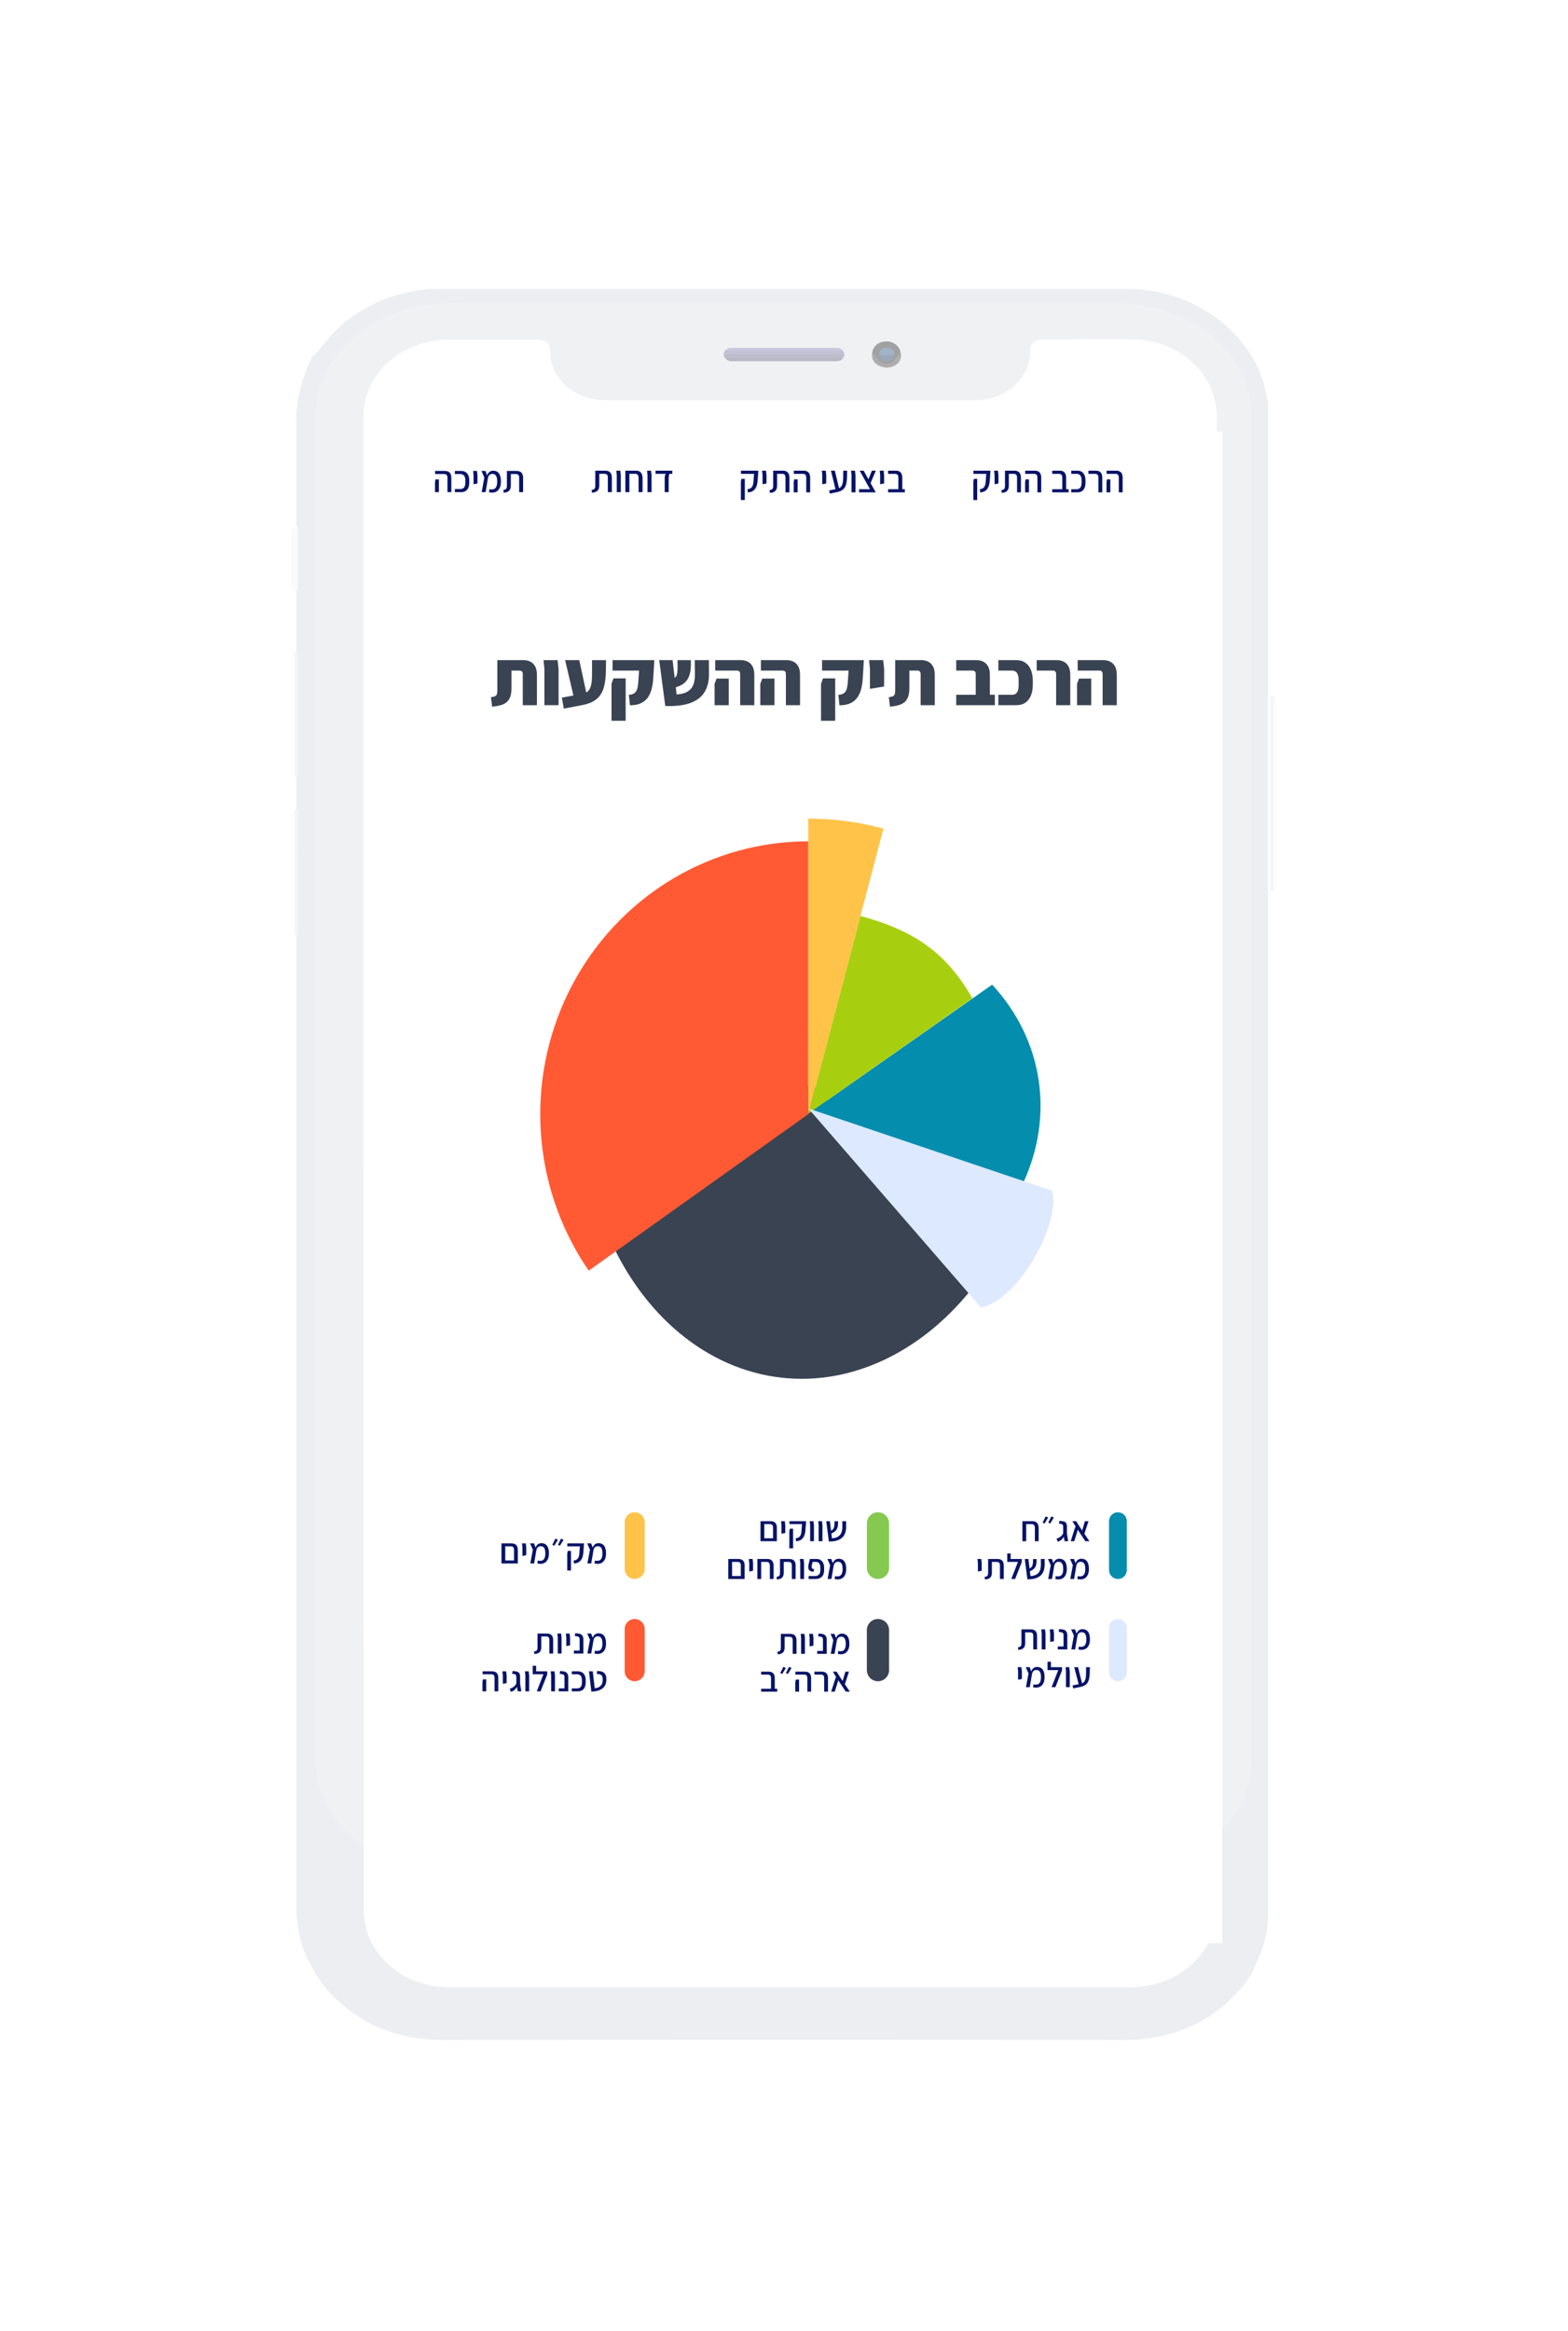 <svg width="620" height="921" viewBox="0 0 620 921" fill="none" xmlns="http://www.w3.org/2000/svg">
<g filter="url(#filter0_d_2024_696)">
<path d="M124.696 107.353C128.235 103.323 131.208 98.962 135.473 95.468C144.241 88.048 155.42 83.282 167.414 81.851C169.828 81.602 172.257 81.491 174.687 81.52H444.851C458.212 81.434 471.163 85.624 481.34 93.327C491.654 100.988 498.556 111.672 500.806 123.457C501.212 125.399 501.413 127.37 501.407 129.345C501.407 327.905 501.407 526.456 501.407 724.996C501.174 731.536 499.44 737.964 496.311 743.886C496.134 744.264 496.01 744.657 495.869 745.035C495.672 746.183 495.148 747.267 494.347 748.184C489.138 756.074 481.71 762.623 472.793 767.184C464.217 771.343 454.6 773.508 444.833 773.481C354.796 773.408 264.754 773.408 174.705 773.481C164.938 773.511 155.32 771.345 146.745 767.184C142.111 764.692 137.828 761.717 133.986 758.322C130.846 755.456 128.075 752.288 125.722 748.876C124.501 746.609 123.245 744.374 121.918 742.154C120.458 739.216 119.343 736.151 118.591 733.008C117.529 728.241 117.048 723.385 117.158 718.526C117.158 524.373 117.158 330.188 117.158 135.972C116.877 127.344 118.65 118.761 122.36 110.785C122.742 109.461 123.555 108.267 124.696 107.353Z" fill="#ECEEF1"/>
<path d="M502.255 242.359H502.643C503.491 242.485 504.409 242.548 504.074 243.664C504.23 244.543 504.289 245.432 504.25 246.321V315.492C504.36 316.511 504.227 317.539 503.862 318.51C503.842 318.777 503.738 319.033 503.561 319.249H502.255C502.255 301.705 502.255 284.155 502.255 266.601C502.202 258.614 502.237 250.455 502.255 242.359Z" fill="#F5F5F5"/>
<path d="M124.61 397.051C124.61 309.291 124.61 221.536 124.61 133.785C124.319 126.373 126.131 119.005 129.907 112.254C132.17 108.522 135.025 105.048 138.4 101.92C142.829 97.798 148.172 94.39 154.149 91.872C159.372 89.68 165.013 88.224 170.834 87.566C174.939 87.224 179.069 87.119 183.193 87.25C269.826 87.25 356.464 87.25 443.108 87.25C449.682 87.351 456.164 88.517 462.177 90.68C468.393 92.782 474.039 95.86 478.791 99.738C485.38 105.038 490.193 111.62 492.775 118.857C494.41 123.894 495.159 129.094 494.999 134.302C494.999 309.736 494.999 485.179 494.999 660.632C494.999 668.053 493.816 675.359 489.703 682.162C487.461 685.901 484.61 689.377 481.228 692.497C472.906 700.126 461.61 705.194 449.235 706.851C446.593 707.159 443.922 707.274 441.254 707.196H177.473C166.239 707.197 155.322 704.168 146.433 698.583C135.526 692.022 128.097 682.334 125.652 671.483C124.91 668.131 124.578 664.726 124.663 661.321C124.593 573.197 124.575 485.107 124.61 397.051Z" fill="#F0F1F3"/>
<path d="M504.019 243.174H504.479C504.807 244.196 504.968 245.255 504.955 246.318C504.955 269.48 504.955 292.636 504.955 315.787C505.039 316.323 505 316.869 504.839 317.39C504.678 317.912 504.399 318.399 504.019 318.821H503.595C503.595 294.423 503.595 270.03 503.595 245.642C503.595 244.856 503.189 243.913 504.019 243.174Z" fill="#FCFCFC"/>
<path d="M117.785 336.871H116.443C115.886 336.027 115.645 335.047 115.754 334.073C115.754 319.4 115.754 304.77 115.754 290.181C115.754 289.348 115.895 288.609 115.984 287.744C116.502 287.431 117.126 287.287 117.75 287.335L117.785 336.871Z" fill="#F6F6F6"/>
<path d="M117.771 200.572C115.757 200.776 115.051 199.88 115.051 198.182C115.051 191.464 115.051 184.746 115.051 178.028C115.051 176.378 115.634 175.293 117.771 175.293V200.572Z" fill="#FAFAFA"/>
<path d="M117.787 274.334C117.151 274.334 116.462 274.538 116.021 273.941C115.807 273.037 115.718 272.113 115.756 271.189V228.209C115.716 227.334 115.799 226.457 116.003 225.6C116.462 225.002 117.151 225.222 117.769 225.207L117.787 274.334Z" fill="#F6F6F6"/>
<path d="M333.467 108.545C333.484 108.703 333.448 108.862 333.363 109.002C333.278 109.142 333.148 109.257 332.99 109.331C331.626 109.491 330.251 109.564 328.875 109.551H291.133C289.761 109.543 288.392 109.449 287.035 109.268C286.875 109.194 286.743 109.081 286.655 108.941C286.568 108.801 286.528 108.642 286.541 108.482C286.011 107.444 286.541 106.91 287.654 106.721C288.235 106.624 288.829 106.592 289.42 106.627H330.517C331.108 106.592 331.702 106.624 332.283 106.721C333.414 107.004 334.05 107.507 333.467 108.545Z" fill="#BCBDCB"/>
<path d="M333.467 108.543C333.467 106.971 332.231 107.301 331.224 107.301H294.983C292.758 107.301 290.55 107.301 288.325 107.301C287.301 107.301 286.453 107.301 286.559 108.558C285.746 107.71 286.153 106.908 286.559 106.09C287.646 105.589 288.871 105.371 290.091 105.462H329.794C331.014 105.373 332.238 105.591 333.326 106.09C333.873 106.892 334.297 107.694 333.467 108.543Z" fill="#C2C2D3"/>
<path d="M333.414 106.122H286.611C286.936 105.66 287.41 105.294 287.97 105.073C288.53 104.852 289.152 104.785 289.755 104.88H330.27C330.873 104.787 331.494 104.855 332.054 105.076C332.613 105.297 333.087 105.661 333.414 106.122Z" fill="#C7C6DA"/>
<path d="M287.035 109.265C287.636 108.652 288.448 108.872 289.19 108.872H330.835C331.559 108.872 332.372 108.652 332.99 109.265C332.248 110.162 331.224 110.13 330.076 110.13H289.896C289.376 110.209 288.842 110.171 288.343 110.02C287.843 109.869 287.394 109.61 287.035 109.265Z" fill="#B7B8C4"/>
<path d="M344.91 106.844C344.973 105.71 345.493 104.634 346.376 103.814C347.258 102.993 348.444 102.484 349.714 102.38C351.096 102.191 352.506 102.471 353.667 103.164C354.828 103.857 355.655 104.912 355.984 106.121C355.997 107.187 355.672 108.234 355.048 109.143C354.423 110.052 353.523 110.787 352.452 111.262C351.475 111.672 350.365 111.757 349.325 111.5C348.284 111.243 347.382 110.662 346.782 109.863C346.129 108.888 344.645 108.291 344.91 106.844Z" fill="#A1A1A1"/>
<path d="M344.911 106.847C345.83 107.853 346.677 108.922 347.649 109.881C348.077 110.331 348.627 110.677 349.247 110.886C349.867 111.096 350.536 111.162 351.192 111.079C351.848 110.995 352.47 110.765 353 110.41C353.529 110.055 353.948 109.586 354.219 109.047C354.713 107.978 356.497 107.475 355.985 106.061C356.395 107.032 356.445 108.095 356.127 109.094C355.809 110.092 355.141 110.974 354.219 111.61C353.233 112.256 352.051 112.622 350.828 112.658C349.605 112.695 348.398 112.4 347.366 111.814C346.409 111.334 345.652 110.59 345.21 109.694C344.767 108.799 344.663 107.8 344.911 106.847Z" fill="#AEAEAE"/>
<path d="M115.986 287.805C116.402 288.532 116.562 289.354 116.445 290.163V336.869H115.986C115.328 336.123 114.996 335.19 115.049 334.243C115.049 319.634 115.049 305.019 115.049 290.399C114.957 289.931 114.994 289.451 115.157 288.999C115.32 288.547 115.605 288.137 115.986 287.805Z" fill="#FDFDFD"/>
<path d="M116.004 225.6C116.746 226.197 116.428 226.999 116.446 227.706C116.446 242.379 116.446 257.051 116.446 271.724C116.446 272.431 116.746 273.296 115.986 273.83C114.909 273.39 115.068 272.526 115.068 271.724V227.706C115.05 226.889 114.909 226.008 116.004 225.6Z" fill="#FDFDFD"/>
<path d="M347.7 106.468C347.926 105.859 348.412 105.354 349.053 105.06C349.693 104.766 350.437 104.707 351.126 104.896C351.5 104.929 351.863 105.028 352.194 105.187C352.525 105.346 352.817 105.562 353.054 105.822C353.29 106.083 353.467 106.382 353.572 106.703C353.678 107.025 353.711 107.361 353.669 107.694C352.906 108.078 352.06 108.316 351.187 108.391C350.314 108.467 349.433 108.38 348.6 108.134C347.629 107.977 347.188 107.38 347.7 106.468Z" fill="#A3B3C6"/>
<path d="M347.704 106.467C347.704 107.441 348.18 107.74 349.205 107.709C350.688 107.709 352.189 107.709 353.673 107.709C352.931 109.752 351.289 110.68 349.47 110.083C348.708 109.8 348.098 109.265 347.769 108.591C347.44 107.917 347.416 107.156 347.704 106.467Z" fill="#9BA8B9"/>
<path d="M143.742 427.101C143.742 328.461 143.742 229.815 143.742 131.165C143.882 124.005 146.882 117.125 152.204 111.76C157.526 106.396 164.821 102.899 172.776 101.899C174.993 101.641 177.229 101.528 179.464 101.561H212.128C215.826 101.561 217.485 103.101 217.52 106.289C217.526 108.839 218.1 111.363 219.207 113.714C220.315 116.066 221.934 118.198 223.972 119.989C226.01 121.779 228.425 123.192 231.079 124.145C233.733 125.098 236.572 125.573 239.433 125.543H385.865C391.534 125.491 396.956 123.466 400.973 119.901C404.99 116.335 407.283 111.511 407.364 106.459C407.364 102.916 408.971 101.499 412.946 101.484C424.715 101.484 436.502 101.283 448.254 101.484C454.763 101.645 461.08 103.484 466.441 106.778C471.802 110.072 475.978 114.68 478.463 120.044C480.353 124.253 481.275 128.758 481.176 133.291C481.176 329.575 481.176 525.859 481.176 722.144C481.182 729.472 478.223 736.557 472.843 742.099C467.463 747.641 460.021 751.269 451.883 752.318C450.114 752.538 448.329 752.651 446.543 752.657C356.676 752.657 266.849 752.657 177.062 752.657C169.033 752.53 161.316 749.857 155.299 745.117C149.281 740.378 145.355 733.882 144.226 726.795C143.931 724.814 143.798 722.817 143.829 720.819L143.742 427.101Z" fill="white"/>
<mask id="mask0_2024_696" style="mask-type:luminance" maskUnits="userSpaceOnUse" x="153" y="118" width="342" height="618">
<path d="M494.385 118H153V735.398H494.385V118Z" fill="white"/>
</mask>
<g mask="url(#mask0_2024_696)">
<path d="M483.326 138H153V735.398H483.326V138Z" fill="white"/>
<path d="M383.436 477.698C363.621 501.947 336.589 514.717 309.415 511.822C279.552 508.64 253.698 486.997 239.934 454.267L321.392 395.498L383.436 477.698Z" fill="#3A4352"/>
<path d="M232.783 469.491C231.017 466.939 229.374 464.298 227.82 461.566C208.885 428.216 208.885 387.105 227.82 353.755C246.755 320.405 281.746 299.85 319.598 299.85V407.661L232.783 469.491Z" fill="#FF5A34"/>
<path d="M392.313 356.477C412.518 378.357 417.07 408.483 404.257 435.527C402.141 439.977 399.617 444.226 396.716 448.255L320.928 406.523L392.313 356.477Z" fill="#048DAD"/>
<path d="M340.226 329.328C360.327 334.808 373.799 343.045 384.468 361.857L319.648 407.438L340.226 329.328Z" fill="#A8CF0F"/>
<path d="M319.596 290.863C329.77 290.863 339.749 292.229 349.305 294.834L319.596 407.659V290.863Z" fill="#FFC349"/>
<path d="M415.93 437.882C419.769 450.105 402.796 481.278 387.865 484.019L319.635 405.406L415.93 437.882Z" fill="#DDE9FF"/>
<path d="M194.592 246.643L194.131 242.892C194.91 242.789 195.473 242.646 195.822 242.462C196.171 242.277 196.396 242 196.498 241.631C196.601 241.262 196.652 240.75 196.652 240.094V228.256H206.922C207.947 228.256 208.859 228.451 209.659 228.84C210.478 229.229 211.124 229.855 211.596 230.716C212.068 231.556 212.303 232.673 212.303 234.067V246.059H206.707V233.76C206.707 233.288 206.595 232.94 206.369 232.714C206.143 232.489 205.795 232.376 205.323 232.376H202.248V239.356C202.248 241.119 201.972 242.503 201.418 243.507C200.885 244.511 200.055 245.249 198.928 245.721C197.8 246.172 196.355 246.479 194.592 246.643ZM215.266 246.059V231.853L214.928 228.256H220.494L220.863 231.853V246.059H215.266ZM222.933 247.412L222.164 243.077L230.22 241.57C231.122 241.406 231.829 241.109 232.342 240.678C232.854 240.228 233.233 239.643 233.479 238.926C233.745 238.208 233.92 237.337 234.002 236.312C234.084 235.287 234.114 234.109 234.094 232.776C234.094 231.423 234.094 229.916 234.094 228.256H239.629C239.629 230.121 239.598 231.874 239.537 233.514C239.475 235.133 239.301 236.63 239.014 238.003C238.748 239.356 238.287 240.566 237.63 241.631C236.995 242.697 236.082 243.599 234.894 244.337C233.725 245.075 232.198 245.629 230.312 245.998L222.933 247.412ZM226.868 242.8L223.455 228.256H229.051L232.188 242.8H226.868ZM249.087 246.09L248.657 241.97C249.312 241.928 249.866 241.805 250.317 241.601C250.768 241.396 251.137 241.098 251.424 240.709C251.71 240.32 251.926 239.828 252.07 239.233C252.213 238.618 252.316 237.9 252.377 237.081L252.685 232.376H242.199V228.256H258.711L258.527 231.761L258.281 235.543C258.219 236.855 258.035 238.137 257.727 239.387C257.44 240.637 256.968 241.775 256.313 242.8C255.657 243.804 254.745 244.603 253.576 245.198C252.408 245.793 250.911 246.09 249.087 246.09ZM241.8 252.209V237.573L242.568 235.451H247.396V237.542V252.209H241.8ZM263.055 246.367L260.656 228.256H265.945L267.544 241.816C269.041 241.713 270.261 241.447 271.203 241.016C272.167 240.566 272.905 239.991 273.417 239.295C273.93 238.598 274.278 237.808 274.463 236.927C274.668 236.025 274.77 235.082 274.77 234.098L274.709 228.256H280.305L280.335 233.791C280.357 236.578 279.772 238.936 278.583 240.863C277.414 242.789 275.56 244.225 273.017 245.168C270.476 246.11 267.155 246.51 263.055 246.367ZM266.499 239.172L265.176 235.758C266.037 235.656 266.663 235.41 267.052 235.021C267.442 234.631 267.688 234.057 267.79 233.299C267.893 232.54 267.934 231.566 267.913 230.377L267.882 228.256H273.171V230.255C273.171 231.669 272.987 232.971 272.618 234.16C272.27 235.348 271.613 236.373 270.65 237.234C269.687 238.075 268.303 238.721 266.499 239.172ZM292.668 246.059V233.76C292.668 233.288 292.556 232.94 292.33 232.714C292.104 232.489 291.756 232.376 291.285 232.376H282.798V228.256H292.883C293.909 228.256 294.821 228.451 295.62 228.84C296.44 229.229 297.085 229.855 297.557 230.716C298.029 231.556 298.264 232.673 298.264 234.067V246.059H292.668ZM282.552 246.059V237.603L283.321 235.543H288.148V237.603V246.059H282.552ZM310.745 246.059V233.76C310.745 233.288 310.632 232.94 310.407 232.714C310.182 232.489 309.833 232.376 309.361 232.376H300.875V228.256H310.96C311.985 228.256 312.897 228.451 313.697 228.84C314.517 229.229 315.163 229.855 315.634 230.716C316.106 231.556 316.341 232.673 316.341 234.067V246.059H310.745ZM300.629 246.059V237.603L301.397 235.543H306.225V237.603V246.059H300.629ZM331.933 246.09L331.503 241.97C332.159 241.928 332.712 241.805 333.163 241.601C333.615 241.396 333.984 241.098 334.27 240.709C334.557 240.32 334.773 239.828 334.916 239.233C335.06 238.618 335.162 237.9 335.223 237.081L335.531 232.376H325.045V228.256H341.557L341.373 231.761L341.127 235.543C341.065 236.855 340.881 238.137 340.573 239.387C340.287 240.637 339.815 241.775 339.159 242.8C338.504 243.804 337.591 244.603 336.422 245.198C335.254 245.793 333.758 246.09 331.933 246.09ZM324.646 252.209V237.573L325.414 235.451H330.242V237.542V252.209H324.646ZM343.995 239.602V236.742V231.853L343.657 228.256H349.223L349.592 231.853V236.742L349.561 238.68L343.995 239.602ZM351.907 246.643L351.446 242.892C352.225 242.789 352.789 242.646 353.137 242.462C353.486 242.277 353.712 242 353.814 241.631C353.917 241.262 353.967 240.75 353.967 240.094V228.256H364.237C365.263 228.256 366.175 228.451 366.974 228.84C367.795 229.229 368.44 229.855 368.911 230.716C369.383 231.556 369.618 232.673 369.618 234.067V246.059H364.022V233.76C364.022 233.288 363.91 232.94 363.684 232.714C363.459 232.489 363.11 232.376 362.639 232.376H359.564V239.356C359.564 241.119 359.287 242.503 358.733 243.507C358.201 244.511 357.371 245.249 356.243 245.721C355.116 246.172 353.671 246.479 351.907 246.643ZM385.81 246.059V233.76C385.81 233.288 385.697 232.94 385.471 232.714C385.246 232.489 384.898 232.376 384.426 232.376H378.092V228.256H386.025C387.05 228.256 387.962 228.451 388.762 228.84C389.581 229.229 390.227 229.855 390.699 230.716C391.17 231.556 391.406 232.673 391.406 234.067V246.059H385.81ZM378.092 246.059V241.939H393.374V246.059H378.092ZM394.75 246.059V241.939H400.131C400.808 241.939 401.34 241.775 401.73 241.447C402.12 241.098 402.386 240.658 402.53 240.125C402.693 239.571 402.776 238.998 402.776 238.403V235.912C402.776 235.317 402.693 234.754 402.53 234.221C402.386 233.668 402.12 233.227 401.73 232.899C401.34 232.55 400.808 232.376 400.131 232.376H394.75V228.256H401.73C403.247 228.256 404.487 228.605 405.451 229.301C406.435 229.978 407.162 230.92 407.634 232.13C408.126 233.319 408.372 234.682 408.372 236.22V238.095C408.372 239.633 408.126 241.006 407.634 242.216C407.162 243.404 406.435 244.348 405.451 245.045C404.487 245.721 403.247 246.059 401.73 246.059H394.75ZM417.601 246.059V233.76C417.601 233.288 417.488 232.94 417.263 232.714C417.038 232.489 416.689 232.376 416.217 232.376H409.914V228.256H417.816C418.841 228.256 419.753 228.451 420.553 228.84C421.373 229.229 422.019 229.855 422.49 230.716C422.962 231.556 423.197 232.673 423.197 234.067V246.059H417.601ZM435.991 246.059V233.76C435.991 233.288 435.878 232.94 435.653 232.714C435.427 232.489 435.078 232.376 434.607 232.376H426.121V228.256H436.206C437.231 228.256 438.144 228.451 438.943 228.84C439.763 229.229 440.408 229.855 440.88 230.716C441.351 231.556 441.587 232.673 441.587 234.067V246.059H435.991ZM425.875 246.059V237.603L426.644 235.543H431.471V237.603V246.059H425.875Z" fill="#3A4352"/>
<path d="M445.55 568.479C445.55 566.538 443.976 564.965 442.036 564.965C440.095 564.965 438.521 566.538 438.521 568.479V587.807C438.521 589.747 440.095 591.321 442.036 591.321C443.976 591.321 445.55 589.747 445.55 587.807V568.479Z" fill="#048DAD"/>
<path d="M445.55 610.647C445.55 608.706 443.976 607.133 442.036 607.133C440.095 607.133 438.521 608.706 438.521 610.647V628.217C438.521 630.158 440.095 631.732 442.036 631.732C443.976 631.732 445.55 630.158 445.55 628.217V610.647Z" fill="#DDE9FF"/>
<path d="M351.547 569.357C351.547 566.931 349.58 564.965 347.154 564.965C344.728 564.965 342.762 566.931 342.762 569.357V586.928C342.762 589.354 344.728 591.321 347.154 591.321C349.58 591.321 351.547 589.354 351.547 586.928V569.357Z" fill="#85C950"/>
<path d="M351.547 611.525C351.547 609.099 349.58 607.133 347.154 607.133C344.728 607.133 342.762 609.099 342.762 611.525V627.339C342.762 629.765 344.728 631.732 347.154 631.732C349.58 631.732 351.547 629.765 351.547 627.339V611.525Z" fill="#3A4352"/>
<path d="M254.909 568.918C254.909 566.735 253.139 564.965 250.955 564.965C248.772 564.965 247.002 566.735 247.002 568.918V587.367C247.002 589.551 248.772 591.321 250.955 591.321C253.139 591.321 254.909 589.551 254.909 587.367V568.918Z" fill="#FFC349"/>
<path d="M254.909 611.086C254.909 608.903 253.139 607.133 250.955 607.133C248.772 607.133 247.002 608.903 247.002 611.086V627.778C247.002 629.962 248.772 631.732 250.955 631.732C253.139 631.732 254.909 629.962 254.909 627.778V611.086Z" fill="#FF5A34"/>
<path d="M409.201 576.385V571.184C409.201 570.154 408.775 569.638 407.922 569.638H404.267V568.485H408.301C408.789 568.485 409.21 568.584 409.566 568.781C409.932 568.977 410.208 569.282 410.395 569.694C410.592 570.098 410.691 570.618 410.691 571.255V576.385H409.201ZM404.267 576.385V569.09H405.771V576.385H404.267ZM415.262 569.399L414.489 569.048L415.711 566.588L416.695 567.052L415.262 569.399ZM413.027 569.399L412.254 569.048L413.476 566.588L414.46 567.052L413.027 569.399ZM420.94 576.385L420.391 573.335V570.819C420.391 570.416 420.335 570.12 420.223 569.933C420.12 569.746 419.919 569.628 419.618 569.582L418.719 569.455L418.915 568.331L420.307 568.528C420.879 568.602 421.282 568.818 421.516 569.174C421.76 569.521 421.881 570.018 421.881 570.664V573.363L422.359 576.385H420.94ZM418.283 576.61L417.735 575.415C418.409 575.19 418.967 574.895 419.407 574.53C419.857 574.164 420.209 573.7 420.462 573.138L420.954 573.982C420.766 574.413 420.551 574.797 420.307 575.134C420.073 575.472 419.787 575.762 419.45 576.006C419.122 576.249 418.733 576.451 418.283 576.61ZM430.745 576.385H429.142L426.176 571.901L424.785 576.385H423.365L424.911 571.55L425.305 570.566L424.012 568.485H425.53L426.725 570.397L427.905 572.168L428.257 570.945L428.974 568.485H430.407L428.777 573.461L430.745 576.385ZM386.673 588.368V587.202V585.065L386.504 583.42H387.994L388.177 585.065V587.202L388.163 588.087L386.673 588.368ZM389.473 591.531L389.333 590.491C389.708 590.453 389.993 590.378 390.19 590.266C390.387 590.144 390.523 589.975 390.598 589.76C390.673 589.535 390.71 589.258 390.71 588.931V583.42H394.506C394.975 583.42 395.387 583.509 395.742 583.688C396.099 583.856 396.38 584.133 396.586 584.517C396.792 584.901 396.895 585.412 396.895 586.049V591.32H395.391V585.979C395.391 585.454 395.279 585.089 395.054 584.882C394.829 584.676 394.52 584.573 394.126 584.573H392.2V588.748C392.2 589.376 392.102 589.886 391.905 590.28C391.718 590.664 391.423 590.955 391.02 591.151C390.626 591.348 390.111 591.475 389.473 591.531ZM399.878 591.32L402.506 584.573H398.275V583.42H404.01V584.671L401.382 591.32H399.878ZM398.275 584.573V581.242H399.625V584.573H398.275ZM406.236 591.461L405.209 583.42H406.643L407.459 590.196C408.171 590.149 408.785 590.017 409.3 589.802C409.825 589.587 410.256 589.292 410.593 588.916C410.93 588.541 411.179 588.083 411.338 587.539C411.498 586.986 411.577 586.358 411.577 585.655L411.549 583.42H413.053L413.067 585.585C413.077 586.897 412.833 587.989 412.336 588.86C411.849 589.732 411.099 590.388 410.087 590.828C409.075 591.26 407.791 591.47 406.236 591.461ZM406.981 588.354L406.629 587.37C407.098 587.192 407.464 586.986 407.726 586.752C407.988 586.508 408.171 586.194 408.274 585.81C408.386 585.416 408.448 584.92 408.457 584.32V583.449H409.876V584.292C409.867 584.976 409.769 585.575 409.581 586.091C409.404 586.607 409.103 587.047 408.681 587.412C408.269 587.778 407.703 588.092 406.981 588.354ZM417.275 591.348L417.416 590.196C418.156 590.355 418.747 590.341 419.187 590.153C419.627 589.966 419.942 589.624 420.129 589.127C420.325 588.621 420.414 587.975 420.396 587.188C420.386 586.523 420.302 585.997 420.143 585.613C419.992 585.22 419.782 584.939 419.51 584.77C419.247 584.601 418.934 584.517 418.568 584.517C418.241 584.517 417.96 584.587 417.725 584.728C417.49 584.859 417.303 585.041 417.163 585.276C417.022 585.51 416.924 585.772 416.868 586.063L416.488 585.36C416.666 584.648 416.97 584.133 417.402 583.814C417.842 583.486 418.325 583.322 418.85 583.322C419.29 583.322 419.689 583.397 420.044 583.547C420.41 583.688 420.723 583.912 420.986 584.222C421.249 584.531 421.45 584.934 421.591 585.431C421.741 585.918 421.82 586.503 421.829 587.188C421.848 588.246 421.679 589.123 421.323 589.816C420.968 590.509 420.448 590.992 419.763 591.264C419.079 591.535 418.249 591.564 417.275 591.348ZM414.464 591.32L415.476 585.88L414.38 583.42H415.926L416.896 585.937L415.968 591.32H414.464ZM426.006 591.348L426.147 590.196C426.886 590.355 427.477 590.341 427.918 590.153C428.358 589.966 428.671 589.624 428.859 589.127C429.056 588.621 429.145 587.975 429.127 587.188C429.117 586.523 429.033 585.997 428.874 585.613C428.723 585.22 428.512 584.939 428.241 584.77C427.978 584.601 427.665 584.517 427.299 584.517C426.971 584.517 426.69 584.587 426.456 584.728C426.221 584.859 426.034 585.041 425.894 585.276C425.753 585.51 425.655 585.772 425.598 586.063L425.219 585.36C425.396 584.648 425.701 584.133 426.133 583.814C426.573 583.486 427.055 583.322 427.58 583.322C428.02 583.322 428.418 583.397 428.775 583.547C429.141 583.688 429.454 583.912 429.717 584.222C429.979 584.531 430.181 584.934 430.321 585.431C430.471 585.918 430.551 586.503 430.56 587.188C430.579 588.246 430.41 589.123 430.054 589.816C429.698 590.509 429.178 590.992 428.494 591.264C427.81 591.535 426.98 591.564 426.006 591.348ZM423.195 591.32L424.207 585.88L423.11 583.42H424.657L425.626 585.937L424.699 591.32H423.195Z" fill="#051367"/>
<path d="M305.669 576.384V571.043C305.669 570.518 305.557 570.153 305.332 569.946C305.107 569.74 304.798 569.637 304.404 569.637H301.635V568.484H304.784C305.252 568.484 305.664 568.573 306.021 568.751C306.377 568.92 306.658 569.197 306.864 569.581C307.07 569.965 307.173 570.476 307.173 571.113V575.344V576.384H305.669ZM301.059 576.384V575.231H306.639L306.569 576.384H301.059ZM300.707 576.384V569.44V568.484H302.211V569.511V576.384H300.707ZM309 573.432V572.266V570.129L308.831 568.484H310.321L310.504 570.129V572.266L310.49 573.151L309 573.432ZM314.752 576.384L314.626 575.246C314.935 575.208 315.222 575.143 315.483 575.049C315.746 574.946 315.975 574.791 316.172 574.585C316.379 574.378 316.543 574.097 316.664 573.741C316.786 573.376 316.866 572.917 316.903 572.364L317.114 569.637H312.138V568.484H318.73L318.674 569.496L318.477 572.013C318.44 572.678 318.337 573.278 318.168 573.812C317.999 574.346 317.76 574.805 317.451 575.189C317.152 575.564 316.777 575.854 316.327 576.061C315.877 576.267 315.352 576.374 314.752 576.384ZM312.11 579.195V572.42L312.321 571.464H313.6V572.406V579.195H312.11ZM320.338 576.384V570.129L320.169 568.484H321.659L321.842 570.129V576.384H320.338ZM323.701 576.384V570.129L323.532 568.484H325.022L325.205 570.129V576.384H323.701ZM327.74 576.525L326.714 568.484H328.147L328.963 575.26C329.674 575.213 330.288 575.081 330.804 574.866C331.328 574.651 331.76 574.356 332.097 573.98C332.435 573.605 332.682 573.147 332.842 572.603C333.001 572.05 333.081 571.422 333.081 570.719L333.053 568.484H334.557L334.571 570.649C334.58 571.961 334.337 573.053 333.84 573.924C333.353 574.796 332.603 575.452 331.591 575.892C330.579 576.323 329.295 576.534 327.74 576.525ZM328.485 573.418L328.133 572.434C328.602 572.256 328.967 572.05 329.23 571.816C329.491 571.572 329.674 571.258 329.778 570.874C329.89 570.48 329.951 569.984 329.961 569.384V568.512H331.38V569.356C331.371 570.04 331.272 570.639 331.085 571.155C330.907 571.671 330.607 572.111 330.185 572.476C329.773 572.842 329.206 573.156 328.485 573.418ZM292.931 591.319V585.978C292.931 585.453 292.818 585.088 292.593 584.881C292.368 584.675 292.059 584.572 291.666 584.572H288.896V583.419H292.045C292.513 583.419 292.925 583.508 293.282 583.686C293.638 583.855 293.919 584.132 294.125 584.516C294.331 584.9 294.435 585.411 294.435 586.048V590.279V591.319H292.931ZM288.32 591.319V590.166H293.901L293.83 591.319H288.32ZM287.969 591.319V584.375V583.419H289.473V584.445V591.319H287.969ZM296.261 588.367V587.201V585.064L296.092 583.419H297.582L297.765 585.064V587.201L297.751 588.086L296.261 588.367ZM304.403 591.319V586.118C304.403 585.088 303.977 584.572 303.124 584.572H299.47V583.419H303.504C303.991 583.419 304.413 583.518 304.769 583.715C305.134 583.911 305.411 584.216 305.598 584.628C305.795 585.031 305.893 585.552 305.893 586.188V591.319H304.403ZM299.47 591.319V584.024H300.974V591.319H299.47ZM307.175 591.53L307.035 590.49C307.409 590.452 307.695 590.377 307.892 590.265C308.089 590.143 308.224 589.974 308.3 589.759C308.374 589.534 308.412 589.257 308.412 588.929V583.419H312.207C312.676 583.419 313.088 583.508 313.444 583.686C313.8 583.855 314.081 584.132 314.288 584.516C314.493 584.9 314.597 585.411 314.597 586.048V591.319H313.093V585.978C313.093 585.453 312.98 585.088 312.756 584.881C312.531 584.675 312.221 584.572 311.828 584.572H309.902V588.747C309.902 589.375 309.804 589.885 309.607 590.279C309.419 590.663 309.124 590.954 308.721 591.15C308.328 591.347 307.812 591.474 307.175 591.53ZM316.426 591.319V585.064L316.257 583.419H317.747L317.93 585.064V591.319H316.426ZM319.733 591.319V590.166H322.263C322.572 590.166 322.853 590.124 323.106 590.04C323.369 589.946 323.594 589.805 323.781 589.618C323.969 589.431 324.114 589.192 324.217 588.901C324.32 588.602 324.371 588.245 324.371 587.833V586.891C324.371 586.404 324.306 585.987 324.175 585.64C324.053 585.293 323.857 585.031 323.584 584.853C323.322 584.666 322.985 584.572 322.572 584.572H321.307L320.984 585.964C320.891 586.423 320.909 586.774 321.04 587.018C321.172 587.252 321.471 587.416 321.94 587.51L321.673 588.494C321.064 588.447 320.595 588.311 320.267 588.086C319.949 587.852 319.742 587.548 319.648 587.172C319.564 586.789 319.569 586.347 319.662 585.851L320.211 583.419H322.881C323.51 583.419 324.044 583.56 324.484 583.841C324.934 584.122 325.276 584.525 325.51 585.05C325.754 585.574 325.875 586.207 325.875 586.947V587.763C325.875 588.372 325.791 588.901 325.622 589.351C325.463 589.801 325.234 590.171 324.934 590.462C324.634 590.752 324.283 590.968 323.879 591.108C323.486 591.249 323.055 591.319 322.586 591.319H319.733ZM330.048 591.347L330.189 590.195C330.93 590.354 331.52 590.339 331.96 590.152C332.4 589.965 332.715 589.623 332.902 589.126C333.099 588.62 333.187 587.974 333.169 587.186C333.159 586.521 333.075 585.996 332.916 585.612C332.766 585.219 332.555 584.937 332.283 584.769C332.021 584.6 331.707 584.516 331.342 584.516C331.014 584.516 330.733 584.586 330.498 584.727C330.264 584.857 330.077 585.04 329.936 585.275C329.795 585.509 329.697 585.771 329.641 586.062L329.261 585.359C329.44 584.647 329.744 584.132 330.175 583.813C330.615 583.485 331.098 583.321 331.623 583.321C332.063 583.321 332.462 583.396 332.818 583.546C333.183 583.686 333.497 583.911 333.759 584.221C334.022 584.53 334.223 584.933 334.364 585.429C334.514 585.917 334.593 586.502 334.603 587.186C334.621 588.245 334.452 589.122 334.097 589.815C333.741 590.508 333.221 590.991 332.536 591.263C331.852 591.534 331.023 591.562 330.048 591.347ZM327.237 591.319L328.249 585.879L327.153 583.419H328.699L329.669 585.935L328.741 591.319H327.237Z" fill="#051367"/>
<path d="M211.299 620.99L211.159 619.95C211.533 619.913 211.819 619.837 212.016 619.725C212.213 619.603 212.348 619.435 212.424 619.219C212.498 618.994 212.536 618.718 212.536 618.389V612.879H216.331C216.8 612.879 217.212 612.969 217.568 613.146C217.924 613.315 218.205 613.592 218.412 613.976C218.617 614.36 218.721 614.871 218.721 615.508V620.779H217.217V615.438C217.217 614.913 217.105 614.548 216.88 614.341C216.655 614.136 216.345 614.032 215.952 614.032H214.026V618.207C214.026 618.835 213.928 619.345 213.731 619.739C213.543 620.124 213.248 620.413 212.845 620.61C212.452 620.807 211.936 620.934 211.299 620.99ZM220.55 620.779V614.524L220.381 612.879H221.871L222.054 614.524V620.779H220.55ZM223.913 617.827V616.66V614.524L223.744 612.879H225.234L225.417 614.524V616.66L225.403 617.546L223.913 617.827ZM226.911 620.779V619.626H229.188V615.227C229.188 614.796 229.103 614.491 228.935 614.313C228.766 614.136 228.532 614.027 228.232 613.99L227.276 613.849L227.473 612.725L228.921 612.921C229.493 613.006 229.928 613.245 230.228 613.638C230.528 614.023 230.678 614.538 230.678 615.184V620.779H226.911ZM235.078 620.807L235.219 619.654C235.959 619.814 236.55 619.8 236.99 619.612C237.431 619.425 237.745 619.083 237.932 618.586C238.129 618.08 238.218 617.434 238.199 616.646C238.19 615.981 238.106 615.457 237.946 615.072C237.796 614.678 237.586 614.397 237.313 614.229C237.051 614.06 236.737 613.976 236.372 613.976C236.044 613.976 235.763 614.046 235.528 614.186C235.294 614.318 235.106 614.501 234.966 614.735C234.825 614.969 234.727 615.232 234.671 615.522L234.291 614.819C234.47 614.107 234.774 613.592 235.205 613.273C235.646 612.945 236.128 612.781 236.653 612.781C237.094 612.781 237.492 612.856 237.847 613.006C238.213 613.146 238.527 613.371 238.789 613.68C239.052 613.99 239.253 614.393 239.394 614.889C239.544 615.377 239.624 615.963 239.633 616.646C239.652 617.706 239.483 618.582 239.127 619.275C238.771 619.969 238.251 620.451 237.566 620.723C236.883 620.995 236.054 621.023 235.078 620.807ZM232.267 620.779L233.279 615.339L232.183 612.879H233.729L234.699 615.395L233.771 620.779H232.267ZM195.537 635.714V630.372C195.537 629.848 195.42 629.483 195.185 629.276C194.96 629.071 194.651 628.967 194.258 628.967H190.814V627.814H194.637C195.105 627.814 195.518 627.904 195.874 628.081C196.24 628.25 196.521 628.527 196.717 628.911C196.924 629.295 197.027 629.806 197.027 630.443V635.714H195.537ZM190.771 635.714V631.905L190.982 630.963H192.261V631.905V635.714H190.771ZM198.821 632.762V631.595V629.459L198.652 627.814H200.142L200.325 629.459V631.595L200.311 632.481L198.821 632.762ZM204.714 635.714L204.166 632.664V630.148C204.166 629.745 204.109 629.45 203.997 629.262C203.894 629.075 203.692 628.958 203.392 628.911L202.493 628.784L202.69 627.66L204.081 627.856C204.653 627.932 205.056 628.147 205.29 628.503C205.533 628.85 205.656 629.346 205.656 629.993V632.692L206.134 635.714H204.714ZM202.057 635.939L201.509 634.744C202.184 634.519 202.742 634.224 203.182 633.858C203.631 633.493 203.983 633.029 204.236 632.467L204.728 633.31C204.541 633.742 204.325 634.126 204.081 634.463C203.847 634.8 203.561 635.091 203.224 635.334C202.896 635.579 202.507 635.78 202.057 635.939ZM207.729 635.714V629.459L207.56 627.814H209.05L209.233 629.459V635.714H207.729ZM212.245 635.714L214.874 628.967H210.643V627.814H216.378V629.065L213.749 635.714H212.245ZM210.643 628.967V625.635H211.992V628.967H210.643ZM217.929 635.714V629.459L217.76 627.814H219.25L219.433 629.459V635.714H217.929ZM220.926 635.714V634.561H223.203V630.162C223.203 629.731 223.119 629.426 222.95 629.248C222.782 629.07 222.547 628.962 222.247 628.925L221.292 628.784L221.488 627.66L222.936 627.856C223.508 627.941 223.944 628.18 224.243 628.573C224.543 628.958 224.693 629.473 224.693 630.119V635.714H220.926ZM226.086 635.714V634.561H228.11C228.568 634.561 228.944 634.473 229.234 634.294C229.524 634.107 229.74 633.84 229.881 633.493C230.022 633.137 230.092 632.72 230.092 632.242V631.286C230.092 630.799 230.022 630.382 229.881 630.035C229.74 629.689 229.524 629.426 229.234 629.248C228.944 629.061 228.568 628.967 228.11 628.967H226.086V627.814H228.475C229.15 627.814 229.717 627.955 230.176 628.236C230.644 628.517 230.996 628.925 231.23 629.459C231.474 629.984 231.596 630.617 231.596 631.356V632.172C231.596 632.922 231.474 633.563 231.23 634.097C230.996 634.623 230.644 635.025 230.176 635.306C229.717 635.579 229.15 635.714 228.475 635.714H226.086ZM233.825 635.854L232.883 627.814H234.387L235.146 634.505C235.642 634.458 236.088 634.36 236.481 634.21C236.875 634.051 237.207 633.836 237.479 633.563C237.76 633.282 237.971 632.94 238.112 632.537C238.252 632.125 238.313 631.643 238.295 631.089V630.696C238.295 630.368 238.238 630.073 238.126 629.81C238.013 629.548 237.835 629.338 237.592 629.178C237.348 629.009 237.038 628.916 236.664 628.897L235.975 628.854L236.088 627.674L236.903 627.73C237.446 627.758 237.924 627.88 238.337 628.095C238.758 628.302 239.091 628.607 239.335 629.009C239.588 629.403 239.723 629.909 239.742 630.527L239.756 630.921C239.785 631.774 239.658 632.505 239.377 633.113C239.105 633.723 238.702 634.224 238.168 634.617C237.634 635.002 236.996 635.297 236.256 635.503C235.516 635.7 234.705 635.818 233.825 635.854Z" fill="#051367"/>
<path d="M203.245 585.17V579.829C203.245 579.304 203.133 578.939 202.908 578.733C202.683 578.526 202.374 578.423 201.98 578.423H199.211V577.271H202.36C202.828 577.271 203.24 577.359 203.597 577.538C203.952 577.706 204.233 577.983 204.44 578.367C204.645 578.751 204.749 579.262 204.749 579.899V584.13V585.17H203.245ZM198.635 585.17V584.018H204.215L204.145 585.17H198.635ZM198.283 585.17V578.226V577.271H199.787V578.297V585.17H198.283ZM206.576 582.219V581.052V578.915L206.407 577.271H207.897L208.08 578.915V581.052L208.066 581.937L206.576 582.219ZM212.497 585.198L212.637 584.046C213.378 584.205 213.968 584.191 214.409 584.004C214.849 583.817 215.163 583.474 215.35 582.978C215.547 582.472 215.636 581.825 215.617 581.038C215.608 580.373 215.523 579.847 215.364 579.463C215.214 579.07 215.003 578.789 214.732 578.62C214.469 578.451 214.156 578.367 213.79 578.367C213.462 578.367 213.181 578.437 212.947 578.578C212.712 578.709 212.525 578.892 212.384 579.126C212.244 579.361 212.145 579.622 212.089 579.913L211.71 579.21C211.888 578.498 212.192 577.983 212.623 577.664C213.064 577.337 213.547 577.172 214.071 577.172C214.511 577.172 214.91 577.247 215.266 577.397C215.631 577.538 215.945 577.763 216.208 578.072C216.47 578.381 216.672 578.784 216.812 579.281C216.962 579.768 217.042 580.353 217.051 581.038C217.07 582.096 216.901 582.973 216.545 583.666C216.189 584.36 215.669 584.843 214.985 585.114C214.301 585.386 213.471 585.414 212.497 585.198ZM209.686 585.17L210.698 579.731L209.601 577.271H211.147L212.117 579.787L211.19 585.17H209.686ZM221.396 578.184L220.623 577.833L221.846 575.373L222.83 575.837L221.396 578.184ZM219.161 578.184L218.388 577.833L219.611 575.373L220.595 575.837L219.161 578.184ZM226.934 585.17L226.807 584.032C227.116 583.994 227.402 583.929 227.665 583.835C227.927 583.732 228.157 583.578 228.353 583.371C228.56 583.165 228.723 582.884 228.845 582.528C228.968 582.162 229.047 581.703 229.084 581.15L229.295 578.423H224.319V577.271H230.912L230.855 578.283L230.659 580.799C230.621 581.464 230.518 582.064 230.349 582.598C230.181 583.132 229.942 583.592 229.633 583.976C229.333 584.351 228.958 584.641 228.508 584.847C228.058 585.054 227.534 585.161 226.934 585.17ZM224.291 587.982V581.206L224.502 580.251H225.781V581.192V587.982H224.291ZM235.078 585.198L235.218 584.046C235.959 584.205 236.549 584.191 236.989 584.004C237.43 583.817 237.744 583.474 237.931 582.978C238.128 582.472 238.218 581.825 238.198 581.038C238.189 580.373 238.105 579.847 237.945 579.463C237.796 579.07 237.585 578.789 237.313 578.62C237.051 578.451 236.736 578.367 236.371 578.367C236.043 578.367 235.762 578.437 235.527 578.578C235.294 578.709 235.106 578.892 234.965 579.126C234.825 579.361 234.726 579.622 234.67 579.913L234.291 579.21C234.469 578.498 234.774 577.983 235.204 577.664C235.645 577.337 236.128 577.172 236.652 577.172C237.093 577.172 237.491 577.247 237.847 577.397C238.212 577.538 238.527 577.763 238.789 578.072C239.051 578.381 239.252 578.784 239.393 579.281C239.543 579.768 239.623 580.353 239.632 581.038C239.651 582.096 239.483 582.973 239.126 583.666C238.77 584.36 238.25 584.843 237.566 585.114C236.882 585.386 236.053 585.414 235.078 585.198ZM232.266 585.17L233.278 579.731L232.182 577.271H233.728L234.698 579.787L233.77 585.17H232.266Z" fill="#051367"/>
<path d="M307.514 621.117L307.374 620.077C307.748 620.039 308.034 619.964 308.231 619.852C308.428 619.73 308.563 619.561 308.639 619.346C308.714 619.121 308.751 618.844 308.751 618.516V613.006H312.547C313.015 613.006 313.427 613.095 313.784 613.273C314.139 613.442 314.42 613.718 314.627 614.103C314.832 614.487 314.936 614.997 314.936 615.635V620.906H313.432V615.564C313.432 615.039 313.32 614.674 313.095 614.468C312.87 614.262 312.561 614.159 312.167 614.159H310.241V618.334C310.241 618.961 310.143 619.472 309.946 619.866C309.758 620.25 309.463 620.54 309.061 620.737C308.667 620.934 308.151 621.061 307.514 621.117ZM316.765 620.906V614.651L316.597 613.006H318.087L318.269 614.651V620.906H316.765ZM320.128 617.954V616.787V614.651L319.96 613.006H321.45L321.632 614.651V616.787L321.618 617.673L320.128 617.954ZM323.126 620.906V619.753H325.403V615.354C325.403 614.922 325.319 614.617 325.15 614.44C324.981 614.262 324.748 614.154 324.447 614.117L323.491 613.976L323.688 612.852L325.136 613.048C325.708 613.133 326.144 613.372 326.443 613.765C326.744 614.149 326.893 614.665 326.893 615.311V620.906H323.126ZM331.293 620.934L331.434 619.781C332.175 619.94 332.765 619.926 333.205 619.739C333.645 619.551 333.96 619.209 334.147 618.713C334.344 618.207 334.432 617.56 334.414 616.773C334.404 616.107 334.32 615.583 334.161 615.199C334.011 614.805 333.8 614.524 333.528 614.356C333.266 614.187 332.952 614.103 332.587 614.103C332.259 614.103 331.978 614.173 331.743 614.313C331.509 614.444 331.322 614.627 331.181 614.862C331.04 615.095 330.942 615.358 330.886 615.649L330.506 614.946C330.685 614.234 330.989 613.718 331.42 613.4C331.86 613.071 332.343 612.908 332.868 612.908C333.308 612.908 333.707 612.982 334.063 613.133C334.428 613.273 334.742 613.498 335.004 613.807C335.267 614.117 335.468 614.519 335.609 615.016C335.759 615.503 335.838 616.089 335.848 616.773C335.866 617.832 335.698 618.708 335.342 619.402C334.986 620.095 334.466 620.577 333.781 620.85C333.097 621.121 332.268 621.149 331.293 620.934ZM328.482 620.906L329.494 615.466L328.398 613.006H329.944L330.914 615.522L329.986 620.906H328.482ZM304.865 635.841V630.499C304.865 629.974 304.748 629.609 304.513 629.403C304.288 629.197 303.979 629.094 303.586 629.094H300.957V627.941H303.965C304.434 627.941 304.846 628.03 305.202 628.208C305.568 628.377 305.849 628.653 306.045 629.038C306.252 629.421 306.355 629.932 306.355 630.57V635.841H304.865ZM300.957 635.841V634.688H307.325V635.841H300.957ZM311.531 628.855L310.758 628.503L311.981 626.044L312.965 626.507L311.531 628.855ZM309.296 628.855L308.523 628.503L309.746 626.044L310.73 626.507L309.296 628.855ZM319.233 635.841V630.499C319.233 629.974 319.116 629.609 318.882 629.403C318.657 629.197 318.347 629.094 317.954 629.094H314.51V627.941H318.333C318.802 627.941 319.215 628.03 319.57 628.208C319.936 628.377 320.217 628.653 320.414 629.038C320.62 629.421 320.723 629.932 320.723 630.57V635.841H319.233ZM314.468 635.841V632.032L314.679 631.09H315.958V632.032V635.841H314.468ZM325.891 635.841V630.499C325.891 629.974 325.778 629.609 325.553 629.403C325.328 629.197 325.019 629.094 324.625 629.094H322.025V627.941H325.005C325.473 627.941 325.886 628.03 326.242 628.208C326.598 628.377 326.879 628.653 327.085 629.038C327.292 629.421 327.395 629.932 327.395 630.57V635.841H325.891ZM336.032 635.841H334.43L331.464 631.357L330.072 635.841H328.653L330.199 631.005L330.592 630.022L329.299 627.941H330.817L332.012 629.853L333.193 631.624L333.544 630.401L334.261 627.941H335.695L334.064 632.917L336.032 635.841Z" fill="#051367"/>
<path d="M402.642 619.355L402.501 618.315C402.876 618.277 403.162 618.202 403.359 618.09C403.556 617.968 403.692 617.799 403.766 617.584C403.842 617.359 403.879 617.082 403.879 616.755V611.244H407.674C408.143 611.244 408.555 611.333 408.911 611.512C409.268 611.68 409.549 611.957 409.754 612.341C409.961 612.725 410.064 613.236 410.064 613.873V619.144H408.56V613.803C408.56 613.278 408.447 612.913 408.222 612.706C407.997 612.5 407.688 612.397 407.295 612.397H405.369V616.572C405.369 617.2 405.27 617.71 405.074 618.104C404.887 618.488 404.591 618.779 404.188 618.975C403.795 619.172 403.28 619.299 402.642 619.355ZM411.894 619.144V612.889L411.725 611.244H413.215L413.398 612.889V619.144H411.894ZM415.257 616.192V615.026V612.889L415.088 611.244H416.578L416.761 612.889V615.026L416.747 615.911L415.257 616.192ZM418.254 619.144V617.992H420.531V613.592C420.531 613.16 420.447 612.857 420.278 612.678C420.11 612.5 419.876 612.393 419.575 612.355L418.62 612.214L418.816 611.09L420.264 611.287C420.836 611.371 421.272 611.61 421.572 612.003C421.872 612.387 422.021 612.903 422.021 613.55V619.144H418.254ZM426.422 619.172L426.562 618.02C427.303 618.179 427.893 618.165 428.334 617.977C428.774 617.79 429.088 617.448 429.275 616.951C429.472 616.445 429.561 615.799 429.542 615.012C429.533 614.347 429.448 613.821 429.289 613.437C429.139 613.044 428.928 612.763 428.657 612.594C428.394 612.425 428.081 612.341 427.715 612.341C427.387 612.341 427.106 612.411 426.872 612.552C426.637 612.683 426.45 612.865 426.309 613.1C426.169 613.334 426.07 613.596 426.014 613.887L425.635 613.184C425.813 612.472 426.117 611.957 426.548 611.638C426.988 611.31 427.472 611.146 427.996 611.146C428.436 611.146 428.835 611.221 429.191 611.371C429.556 611.511 429.87 611.736 430.133 612.046C430.395 612.355 430.597 612.758 430.737 613.255C430.887 613.742 430.966 614.327 430.976 615.012C430.995 616.07 430.826 616.947 430.47 617.64C430.114 618.333 429.594 618.816 428.91 619.088C428.225 619.359 427.396 619.387 426.422 619.172ZM423.611 619.144L424.623 613.704L423.526 611.244H425.072L426.042 613.761L425.115 619.144H423.611ZM402.559 631.127V629.961V627.824L402.391 626.179H403.881L404.063 627.824V629.961L404.049 630.846L402.559 631.127ZM408.481 634.107L408.621 632.955C409.362 633.114 409.952 633.1 410.392 632.912C410.833 632.725 411.147 632.383 411.334 631.886C411.531 631.38 411.62 630.734 411.601 629.947C411.592 629.281 411.508 628.756 411.348 628.372C411.199 627.979 410.988 627.697 410.716 627.529C410.454 627.36 410.139 627.276 409.774 627.276C409.446 627.276 409.165 627.346 408.93 627.487C408.697 627.618 408.509 627.8 408.368 628.035C408.228 628.269 408.129 628.531 408.073 628.822L407.693 628.119C407.872 627.407 408.177 626.892 408.607 626.573C409.048 626.245 409.53 626.081 410.055 626.081C410.496 626.081 410.894 626.156 411.25 626.306C411.615 626.446 411.93 626.671 412.191 626.981C412.454 627.29 412.655 627.693 412.796 628.189C412.946 628.677 413.026 629.262 413.035 629.947C413.054 631.005 412.885 631.882 412.529 632.575C412.173 633.268 411.653 633.751 410.969 634.023C410.285 634.294 409.456 634.322 408.481 634.107ZM405.669 634.079L406.681 628.639L405.585 626.179H407.131L408.101 628.696L407.173 634.079H405.669ZM415.806 634.079L418.434 627.332H414.203V626.179H419.938V627.43L417.31 634.079H415.806ZM414.203 627.332V624.001H415.553V627.332H414.203ZM421.489 634.079V627.824L421.32 626.179H422.81L422.993 627.824V634.079H421.489ZM424.332 634.543L424.121 633.362L426.96 632.828C427.466 632.725 427.878 632.575 428.197 632.378C428.516 632.172 428.76 631.9 428.928 631.563C429.107 631.226 429.233 630.814 429.308 630.326C429.382 629.83 429.425 629.239 429.434 628.555C429.444 627.871 429.448 627.079 429.448 626.179H430.938C430.938 627.154 430.92 628.025 430.882 628.794C430.844 629.563 430.76 630.242 430.629 630.832C430.498 631.413 430.292 631.914 430.011 632.336C429.73 632.758 429.34 633.109 428.844 633.39C428.356 633.671 427.733 633.882 426.974 634.023L424.332 634.543ZM426.539 633.039L424.768 626.179H426.272L427.972 633.039H426.539Z" fill="#051367"/>
</g>
<path d="M387.567 161.952L387.438 160.718C387.753 160.677 388.044 160.607 388.312 160.505C388.579 160.393 388.814 160.226 389.014 160.002C389.224 159.778 389.392 159.473 389.516 159.088C389.64 158.691 389.721 158.193 389.76 157.594L389.975 154.638H384.902V153.389H391.623L391.565 154.486L391.365 157.213C391.326 157.934 391.221 158.585 391.049 159.164C390.877 159.743 390.634 160.241 390.319 160.657C390.012 161.064 389.631 161.378 389.172 161.602C388.714 161.826 388.178 161.942 387.567 161.952ZM384.873 165V157.655L385.088 156.619H386.392V157.64V165H384.873ZM393.262 158.752V157.488V155.172L393.09 153.389H394.609L394.795 155.172V157.488L394.781 158.448L393.262 158.752ZM396.117 162.181L395.974 161.053C396.356 161.012 396.647 160.931 396.848 160.81C397.048 160.677 397.187 160.494 397.263 160.261C397.339 160.017 397.378 159.717 397.378 159.362V153.389H401.247C401.724 153.389 402.145 153.485 402.508 153.678C402.871 153.861 403.157 154.161 403.368 154.577C403.578 154.993 403.683 155.548 403.683 156.238V161.952H402.15V156.162C402.15 155.593 402.035 155.197 401.806 154.973C401.577 154.75 401.261 154.638 400.86 154.638H398.897V159.164C398.897 159.845 398.797 160.398 398.596 160.825C398.405 161.241 398.104 161.556 397.693 161.77C397.292 161.983 396.766 162.12 396.117 162.181ZM410.192 161.952V156.162C410.192 155.593 410.072 155.197 409.833 154.973C409.604 154.75 409.289 154.638 408.888 154.638H405.377V153.389H409.275C409.752 153.389 410.172 153.485 410.536 153.678C410.908 153.861 411.195 154.161 411.395 154.577C411.605 154.993 411.711 155.548 411.711 156.238V161.952H410.192ZM405.334 161.952V157.823L405.549 156.802H406.853V157.823V161.952H405.334ZM420.034 161.952V156.162C420.034 155.593 419.914 155.197 419.676 154.973C419.446 154.75 419.131 154.638 418.73 154.638H416.05V153.389H419.117C419.594 153.389 420.014 153.485 420.378 153.678C420.75 153.861 421.037 154.161 421.238 154.577C421.447 154.993 421.553 155.548 421.553 156.238V161.952H420.034ZM416.05 161.952V160.703H422.542V161.952H416.05ZM423.59 161.952V160.703H425.654C426.122 160.703 426.504 160.607 426.8 160.413C427.097 160.21 427.316 159.921 427.459 159.545C427.603 159.159 427.674 158.707 427.674 158.189V157.152C427.674 156.624 427.603 156.172 427.459 155.796C427.316 155.42 427.097 155.136 426.8 154.943C426.504 154.74 426.122 154.638 425.654 154.638H423.59V153.389H426.026C426.714 153.389 427.292 153.541 427.76 153.846C428.238 154.151 428.596 154.592 428.835 155.172C429.083 155.74 429.208 156.426 429.208 157.229V158.112C429.208 158.925 429.083 159.621 428.835 160.2C428.596 160.769 428.238 161.206 427.76 161.51C427.292 161.805 426.714 161.952 426.026 161.952H423.59ZM434.317 161.952V156.162C434.317 155.593 434.203 155.197 433.973 154.973C433.744 154.75 433.429 154.638 433.028 154.638H430.377V153.389H433.415C433.892 153.389 434.313 153.485 434.676 153.678C435.038 153.861 435.325 154.161 435.535 154.577C435.746 154.993 435.851 155.548 435.851 156.238V161.952H434.317ZM442.378 161.952V156.162C442.378 155.593 442.259 155.197 442.02 154.973C441.79 154.75 441.475 154.638 441.074 154.638H437.563V153.389H441.461C441.938 153.389 442.359 153.485 442.722 153.678C443.095 153.861 443.381 154.161 443.582 154.577C443.792 154.993 443.897 155.548 443.897 156.238V161.952H442.378ZM437.52 161.952V157.823L437.735 156.802H439.039V157.823V161.952H437.52Z" fill="#051367"/>
<path d="M176.925 161.873V156.207C176.925 155.651 176.804 155.263 176.562 155.044C176.33 154.825 176.01 154.716 175.603 154.716H172.044V153.493H175.996C176.48 153.493 176.906 153.587 177.274 153.776C177.652 153.955 177.942 154.249 178.146 154.656C178.359 155.063 178.465 155.606 178.465 156.282V161.873H176.925ZM172 161.873V157.832L172.218 156.833H173.54V157.832V161.873H172ZM179.855 161.873V160.651H181.947C182.421 160.651 182.809 160.557 183.109 160.367C183.409 160.169 183.633 159.886 183.778 159.517C183.923 159.14 183.996 158.697 183.996 158.19V157.176C183.996 156.659 183.923 156.217 183.778 155.849C183.633 155.481 183.409 155.203 183.109 155.014C182.809 154.816 182.421 154.716 181.947 154.716H179.855V153.493H182.325C183.022 153.493 183.608 153.642 184.083 153.94C184.567 154.239 184.93 154.671 185.173 155.238C185.424 155.794 185.55 156.465 185.55 157.251V158.116C185.55 158.911 185.424 159.592 185.173 160.159C184.93 160.715 184.567 161.143 184.083 161.441C183.608 161.729 183.022 161.873 182.325 161.873H179.855ZM187.244 158.742V157.504V155.238L187.07 153.493H188.61L188.799 155.238V157.504L188.784 158.444L187.244 158.742ZM193.364 161.903L193.51 160.681C194.275 160.849 194.885 160.834 195.34 160.636C195.795 160.437 196.12 160.074 196.314 159.547C196.517 159.01 196.609 158.324 196.59 157.489C196.58 156.784 196.493 156.227 196.328 155.819C196.173 155.402 195.955 155.104 195.674 154.925C195.403 154.746 195.079 154.656 194.701 154.656C194.362 154.656 194.072 154.731 193.829 154.88C193.587 155.019 193.393 155.213 193.248 155.461C193.103 155.71 193.001 155.988 192.943 156.296L192.551 155.551C192.735 154.795 193.049 154.249 193.495 153.911C193.95 153.563 194.45 153.389 194.992 153.389C195.447 153.389 195.859 153.468 196.227 153.627C196.604 153.776 196.929 154.015 197.2 154.343C197.472 154.671 197.68 155.099 197.825 155.625C197.98 156.143 198.062 156.763 198.072 157.489C198.091 158.612 197.917 159.543 197.549 160.278C197.181 161.013 196.643 161.526 195.936 161.814C195.229 162.102 194.371 162.132 193.364 161.903ZM190.459 161.873L191.505 156.103L190.371 153.493H191.97L192.972 156.162L192.013 161.873H190.459ZM199.162 162.097L199.017 160.994C199.405 160.954 199.7 160.874 199.903 160.755C200.107 160.626 200.248 160.447 200.325 160.218C200.403 159.98 200.441 159.686 200.441 159.338V153.493H204.364C204.849 153.493 205.275 153.587 205.642 153.776C206.011 153.955 206.302 154.249 206.514 154.656C206.728 155.063 206.834 155.606 206.834 156.282V161.873H205.279V156.207C205.279 155.651 205.163 155.263 204.93 155.044C204.698 154.825 204.378 154.716 203.972 154.716H201.981V159.145C201.981 159.811 201.879 160.352 201.676 160.77C201.483 161.177 201.177 161.486 200.761 161.695C200.354 161.903 199.822 162.037 199.162 162.097Z" fill="#051367"/>
<path d="M295.701 161.952L295.569 160.718C295.891 160.677 296.188 160.607 296.462 160.505C296.734 160.393 296.973 160.226 297.178 160.002C297.392 159.778 297.563 159.473 297.69 159.088C297.816 158.691 297.9 158.193 297.939 157.594L298.158 154.638H292.98V153.389H299.84L299.782 154.486L299.576 157.213C299.538 157.934 299.431 158.585 299.255 159.164C299.08 159.743 298.831 160.241 298.509 160.657C298.197 161.064 297.807 161.378 297.339 161.602C296.871 161.826 296.324 161.942 295.701 161.952ZM292.951 165V157.655L293.171 156.619H294.502V157.64V165H292.951ZM301.513 158.752V157.488V155.172L301.338 153.389H302.888L303.078 155.172V157.488L303.064 158.448L301.513 158.752ZM304.428 162.181L304.281 161.053C304.671 161.012 304.969 160.931 305.174 160.81C305.378 160.677 305.519 160.494 305.598 160.261C305.675 160.017 305.715 159.717 305.715 159.362V153.389H309.664C310.151 153.389 310.58 153.485 310.951 153.678C311.321 153.861 311.614 154.161 311.829 154.577C312.043 154.993 312.15 155.548 312.15 156.238V161.952H310.585V156.162C310.585 155.593 310.468 155.197 310.234 154.973C310 154.75 309.678 154.638 309.269 154.638H307.265V159.164C307.265 159.845 307.163 160.398 306.958 160.825C306.762 161.241 306.455 161.556 306.036 161.77C305.627 161.983 305.09 162.12 304.428 162.181ZM318.793 161.952V156.162C318.793 155.593 318.671 155.197 318.427 154.973C318.193 154.75 317.871 154.638 317.462 154.638H313.878V153.389H317.857C318.345 153.389 318.773 153.485 319.144 153.678C319.524 153.861 319.817 154.161 320.021 154.577C320.236 154.993 320.343 155.548 320.343 156.238V161.952H318.793ZM313.834 161.952V157.823L314.054 156.802H315.385V157.823V161.952H313.834ZM325.138 158.752V157.488V155.172L324.962 153.389H326.513L326.703 155.172V157.488L326.688 158.448L325.138 158.752ZM328.096 162.455L327.878 161.175L330.832 160.596C331.359 160.485 331.787 160.322 332.119 160.109C332.45 159.885 332.704 159.59 332.88 159.225C333.065 158.859 333.196 158.412 333.275 157.884C333.353 157.346 333.396 156.706 333.406 155.964C333.416 155.222 333.421 154.364 333.421 153.389H334.972C334.972 154.445 334.951 155.39 334.913 156.223C334.874 157.056 334.786 157.792 334.65 158.432C334.513 159.062 334.299 159.606 334.006 160.063C333.714 160.52 333.309 160.901 332.792 161.206C332.285 161.51 331.637 161.739 330.847 161.891L328.096 162.455ZM330.393 160.825L328.55 153.389H330.116L331.885 160.825H330.393ZM336.694 161.952V155.172L336.518 153.389H338.069L338.259 155.172V161.952H336.694ZM344.698 161.952L339.915 153.389H341.495L346.278 161.952H344.698ZM339.681 161.952V160.703H345.356L345.81 161.952H339.681ZM344.157 158.463L343.279 157.061L344.757 153.389H346.307L344.157 158.463ZM348.021 158.752V157.488V155.172L347.846 153.389H349.396L349.586 155.172V157.488L349.572 158.448L348.021 158.752ZM355.221 161.952V156.162C355.221 155.593 355.099 155.197 354.855 154.973C354.621 154.75 354.3 154.638 353.89 154.638H351.155V153.389H354.285C354.772 153.389 355.201 153.485 355.572 153.678C355.952 153.861 356.245 154.161 356.45 154.577C356.664 154.993 356.772 155.548 356.772 156.238V161.952H355.221ZM351.155 161.952V160.703H357.781V161.952H351.155Z" fill="#051367"/>
<path d="M234.075 162.097L233.926 160.98C234.323 160.94 234.625 160.86 234.834 160.739C235.042 160.608 235.187 160.427 235.266 160.195C235.346 159.954 235.385 159.657 235.385 159.305V153.389H239.404C239.901 153.389 240.337 153.484 240.714 153.675C241.092 153.857 241.39 154.154 241.608 154.566C241.826 154.978 241.935 155.527 241.935 156.211V161.871H240.342V156.136C240.342 155.572 240.223 155.18 239.985 154.958C239.747 154.737 239.419 154.626 239.002 154.626H236.963V159.109C236.963 159.783 236.859 160.331 236.65 160.754C236.452 161.166 236.139 161.478 235.712 161.69C235.295 161.901 234.75 162.037 234.075 162.097ZM243.873 161.871V155.155L243.695 153.389H245.273L245.466 155.155V161.871H243.873ZM252.497 161.871V156.286C252.497 155.18 252.045 154.626 251.142 154.626H247.271V153.389H251.544C252.06 153.389 252.507 153.494 252.884 153.706C253.271 153.917 253.564 154.244 253.762 154.687C253.97 155.12 254.075 155.678 254.075 156.362V161.871H252.497ZM247.271 161.871V154.038H248.864V161.871H247.271ZM256.028 161.871V155.155L255.849 153.389H257.427L257.62 155.155V161.871H256.028ZM262.82 161.871V156.392C262.82 156 262.854 155.657 262.924 155.366C263.003 155.064 263.107 154.818 263.237 154.626H259.217V153.389H265.857V154.626H264.725C264.596 154.878 264.507 155.17 264.457 155.502C264.417 155.823 264.398 156.12 264.398 156.392V161.871H262.82Z" fill="#051367"/>
<path d="M433.097 132.14L433.017 131.59C433.29 131.563 433.5 131.503 433.647 131.41C433.8 131.31 433.907 131.177 433.967 131.01C434.027 130.843 434.057 130.637 434.057 130.39V126.45H436.507C436.84 126.45 437.13 126.51 437.377 126.63C437.63 126.75 437.827 126.947 437.967 127.22C438.114 127.493 438.187 127.857 438.187 128.31V132H437.417V128.28C437.417 127.827 437.317 127.51 437.117 127.33C436.924 127.15 436.664 127.06 436.337 127.06H434.827V130.31C434.827 130.703 434.767 131.03 434.647 131.29C434.527 131.543 434.34 131.74 434.087 131.88C433.834 132.013 433.504 132.1 433.097 132.14ZM439.632 132V127.62L439.492 126.45H440.262L440.402 127.62V132H439.632ZM441.458 132.29L441.348 131.67L443.128 131.33C443.521 131.257 443.841 131.147 444.088 131C444.341 130.853 444.535 130.66 444.668 130.42C444.808 130.18 444.908 129.88 444.968 129.52C445.035 129.16 445.075 128.727 445.088 128.22C445.101 127.713 445.108 127.123 445.108 126.45H445.868C445.868 127.17 445.855 127.807 445.828 128.36C445.801 128.913 445.741 129.397 445.648 129.81C445.555 130.217 445.408 130.56 445.208 130.84C445.015 131.12 444.748 131.353 444.408 131.54C444.075 131.72 443.651 131.86 443.138 131.96L441.458 132.29ZM443.138 131.39L441.828 126.45H442.598L443.888 131.39H443.138ZM448.68 132L448.6 131.39C448.827 131.363 449.04 131.317 449.24 131.25C449.447 131.177 449.63 131.063 449.79 130.91C449.95 130.75 450.08 130.53 450.18 130.25C450.287 129.963 450.357 129.6 450.39 129.16L450.56 127.06H446.96V126.45H451.38L451.35 127L451.19 129.01C451.164 129.503 451.084 129.937 450.95 130.31C450.824 130.677 450.65 130.983 450.43 131.23C450.217 131.477 449.96 131.663 449.66 131.79C449.367 131.917 449.04 131.987 448.68 132ZM446.98 134V129.16L447.09 128.48H447.75V129.15V134H446.98ZM453.079 132.1L452.379 126.45H453.119L453.719 131.42C454.239 131.387 454.695 131.293 455.089 131.14C455.489 130.987 455.822 130.767 456.089 130.48C456.355 130.193 456.555 129.837 456.689 129.41C456.822 128.983 456.885 128.483 456.879 127.91L456.869 126.45H457.639L457.649 127.88C457.655 128.827 457.489 129.61 457.149 130.23C456.815 130.85 456.309 131.317 455.629 131.63C454.949 131.937 454.099 132.093 453.079 132.1ZM453.389 129.94L453.209 129.4C453.569 129.233 453.852 129.057 454.059 128.87C454.265 128.683 454.415 128.447 454.509 128.16C454.602 127.873 454.652 127.507 454.659 127.06L454.669 126.47H455.409L455.399 127.05C455.392 127.55 455.322 127.98 455.189 128.34C455.055 128.7 454.842 129.007 454.549 129.26C454.262 129.513 453.875 129.74 453.389 129.94ZM462.208 132V128.28C462.208 127.827 462.108 127.51 461.908 127.33C461.714 127.15 461.458 127.06 461.138 127.06H458.788V126.45H461.308C461.641 126.45 461.931 126.51 462.178 126.63C462.431 126.75 462.628 126.947 462.768 127.22C462.914 127.493 462.988 127.857 462.988 128.31V132H462.208ZM458.778 132V129.3L458.888 128.63H459.558V129.3V132H458.778ZM465.948 132.14L465.868 131.59C466.142 131.563 466.352 131.503 466.498 131.41C466.652 131.31 466.758 131.177 466.818 131.01C466.878 130.843 466.908 130.637 466.908 130.39V126.45H469.358C469.692 126.45 469.982 126.51 470.228 126.63C470.482 126.75 470.678 126.947 470.818 127.22C470.965 127.493 471.038 127.857 471.038 128.31V132H470.268V128.28C470.268 127.827 470.168 127.51 469.968 127.33C469.775 127.15 469.515 127.06 469.188 127.06H467.678V130.31C467.678 130.703 467.618 131.03 467.498 131.29C467.378 131.543 467.192 131.74 466.938 131.88C466.685 132.013 466.355 132.1 465.948 132.14ZM472.483 129.9V129.11V127.62L472.343 126.45H473.113L473.253 127.62V129.11L473.243 129.74L472.483 129.9ZM477.329 132V128.28C477.329 127.827 477.229 127.51 477.029 127.33C476.836 127.15 476.576 127.06 476.249 127.06H474.449V126.45H476.419C476.753 126.45 477.046 126.51 477.299 126.63C477.553 126.75 477.749 126.947 477.889 127.22C478.029 127.493 478.099 127.857 478.099 128.31V132H477.329ZM474.449 132V131.39H478.809V132H474.449Z" fill="white"/>
</g>
<defs>
<filter id="filter0_d_2024_696" x="0.912" y="0.024" width="618.174" height="920.143" filterUnits="userSpaceOnUse" color-interpolation-filters="sRGB">
<feFlood flood-opacity="0" result="BackgroundImageFix"/>
<feColorMatrix in="SourceAlpha" type="matrix" values="0 0 0 0 0 0 0 0 0 0 0 0 0 0 0 0 0 0 127 0" result="hardAlpha"/>
<feOffset dy="32.597"/>
<feGaussianBlur stdDeviation="57.044"/>
<feComposite in2="hardAlpha" operator="out"/>
<feColorMatrix type="matrix" values="0 0 0 0 0 0 0 0 0 0 0 0 0 0 0 0 0 0 0.25 0"/>
<feBlend mode="normal" in2="BackgroundImageFix" result="effect1_dropShadow_2024_696"/>
<feBlend mode="normal" in="SourceGraphic" in2="effect1_dropShadow_2024_696" result="shape"/>
</filter>
</defs>
</svg>
